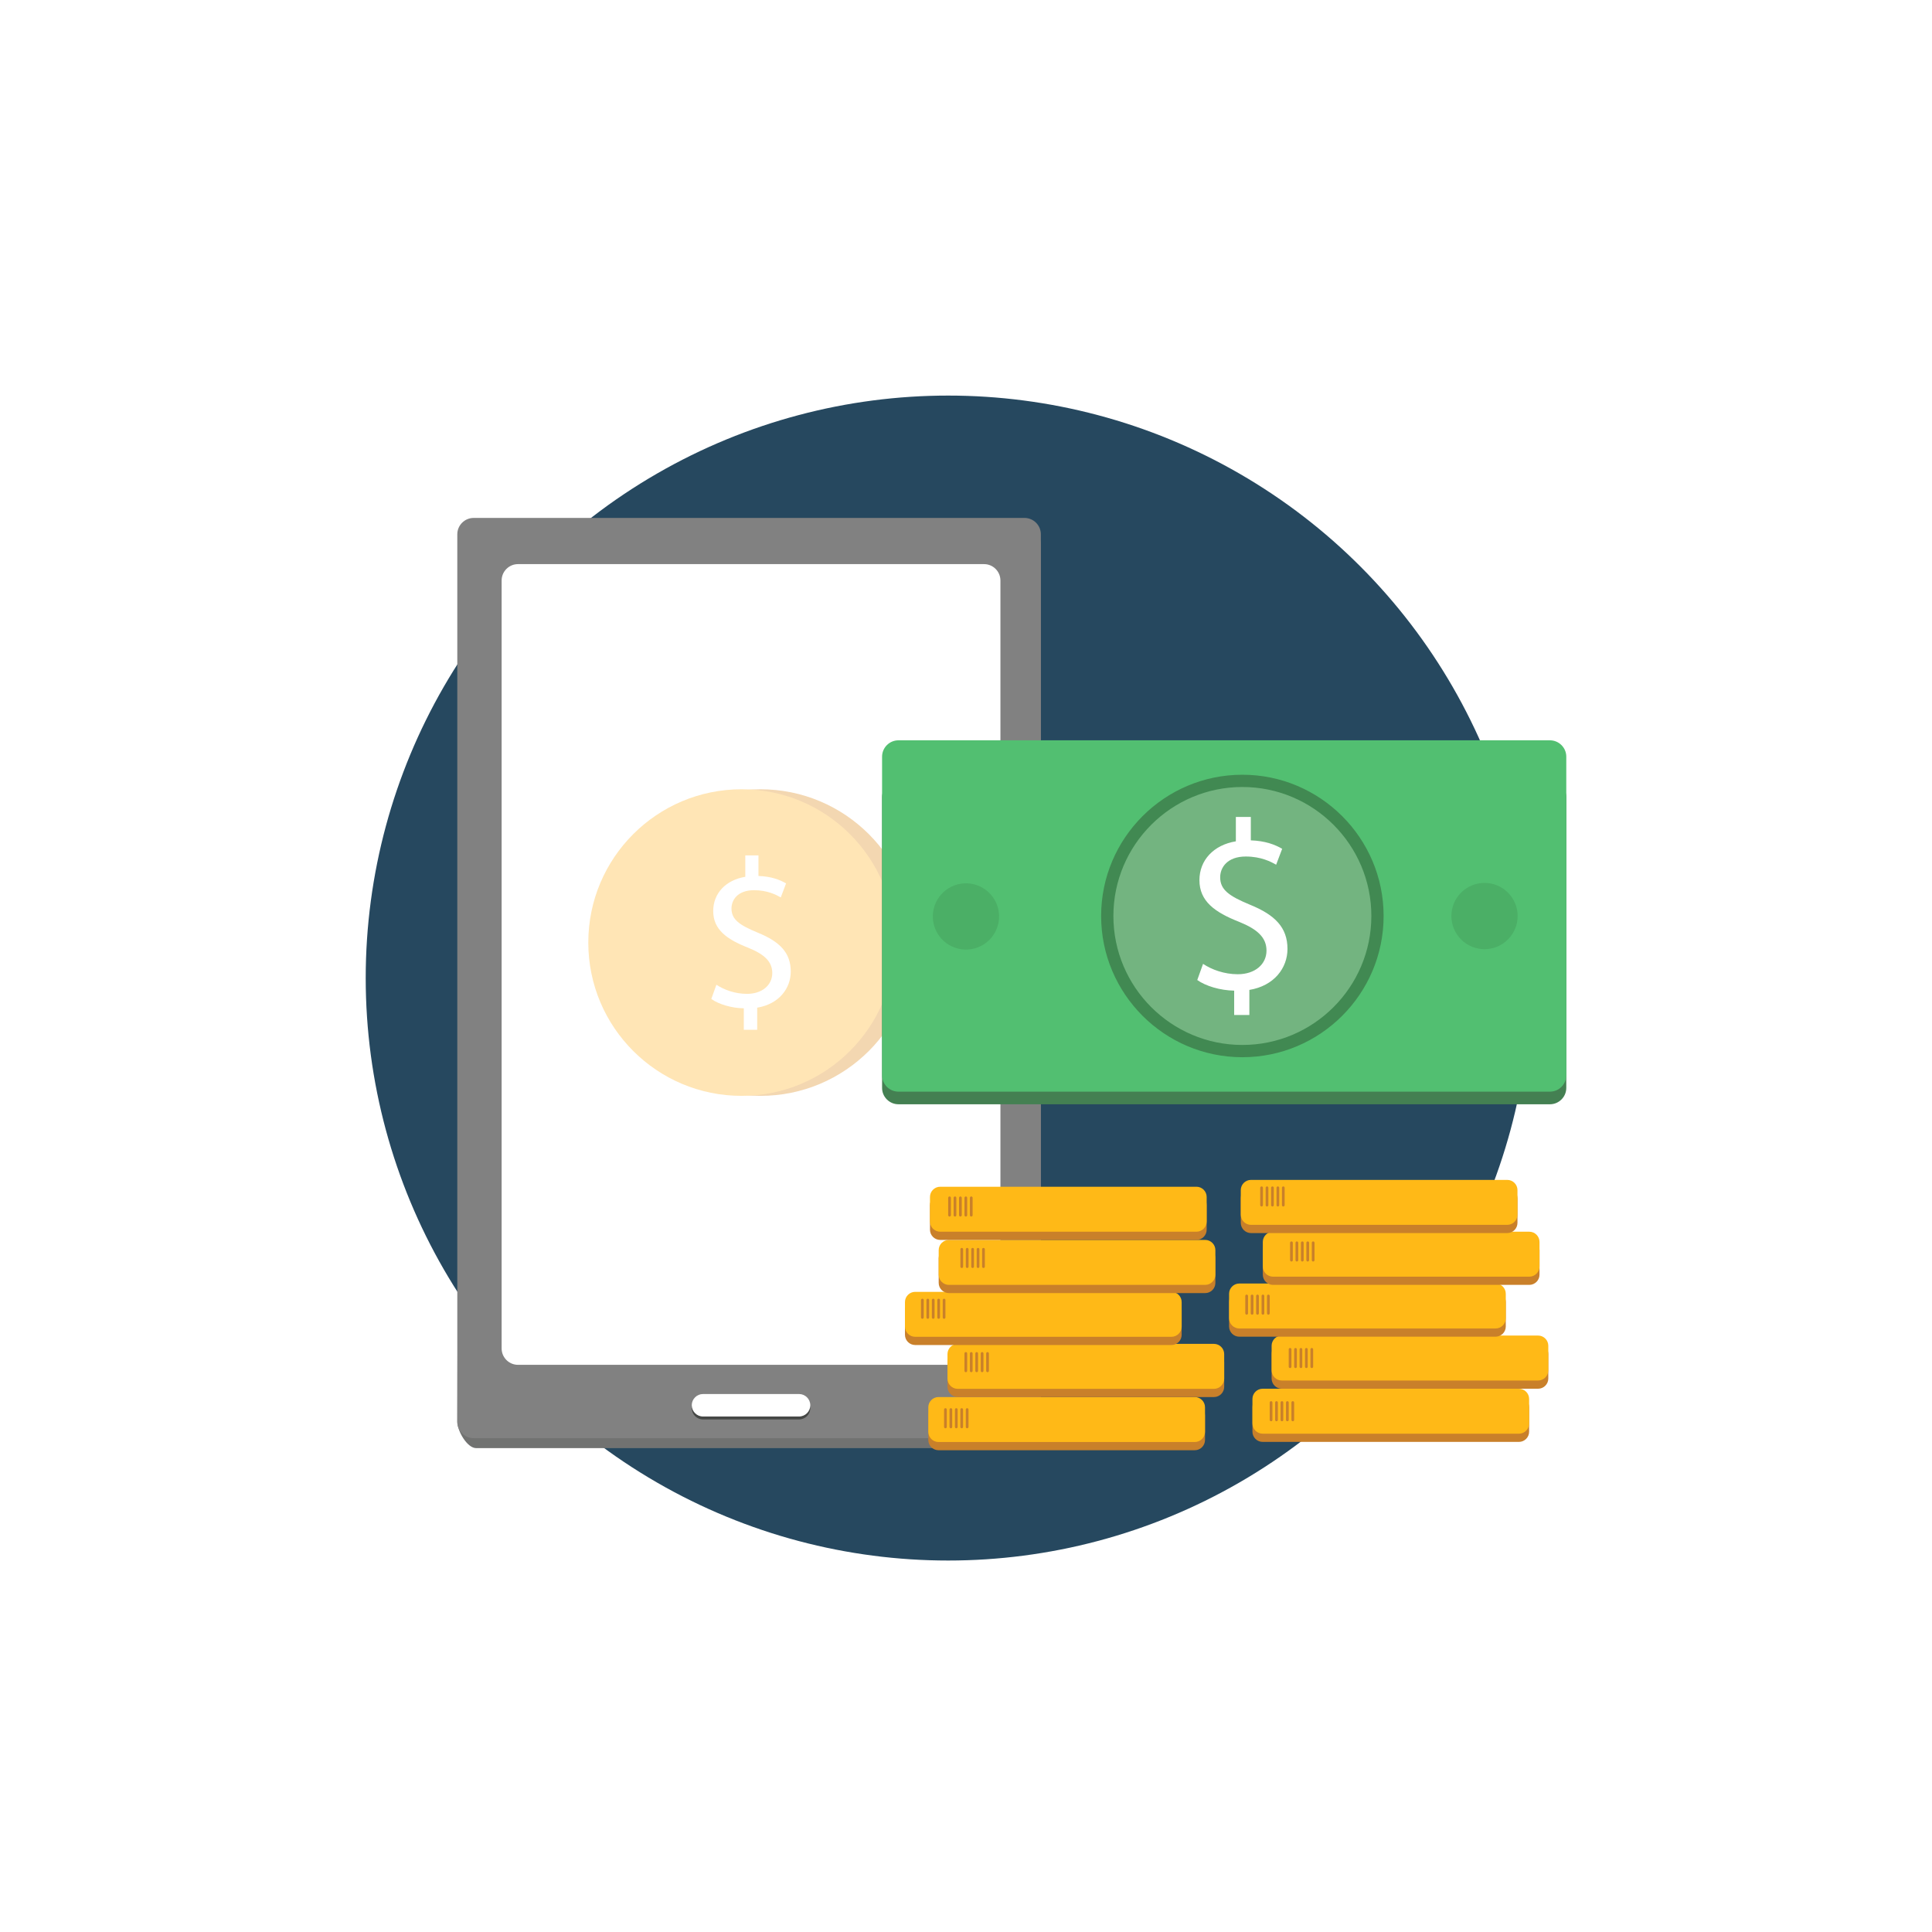 <?xml version="1.0" encoding="utf-8"?>
<!-- Generator: Adobe Illustrator 27.5.0, SVG Export Plug-In . SVG Version: 6.00 Build 0)  -->
<svg version="1.1" xmlns="http://www.w3.org/2000/svg" xmlns:xlink="http://www.w3.org/1999/xlink" x="0px" y="0px"
	 viewBox="0 0 1122 1122" style="enable-background:new 0 0 1122 1122;" xml:space="preserve">
<g id="background">
	<rect id="XMLID_3_" style="fill:#FFFFFF;" width="1122" height="1122"/>
</g>
<g id="Background1">
	<circle id="XMLID_1193_" style="fill:#26485F;" cx="550.656" cy="568" r="338.271"/>
</g>
<g id="Object">
	<g id="XMLID_207_">
		<g id="XMLID_215_">
			<path id="XMLID_220_" style="fill:#717271;" d="M594.977,840.992H276.499c-5.223,0-10.923-10.051-10.923-15.273l1.428-509.659
				c0-5.223,4.273-9.496,9.496-9.496h318.478c5.223,0,9.496,4.273,9.496,9.496v515.437
				C604.473,836.719,600.2,840.992,594.977,840.992z"/>
			<path id="XMLID_219_" style="fill:#818181;" d="M594.977,835.214H275.072c-5.223,0-9.496-4.273-9.496-9.496V310.282
				c0-5.223,4.273-9.496,9.496-9.496h319.905c5.223,0,9.496,4.273,9.496,9.496v515.437
				C604.473,830.941,600.2,835.214,594.977,835.214z"/>
			<path id="XMLID_218_" style="fill:#FFFFFF;" d="M571.496,792.616H300.817c-5.223,0-9.496-4.273-9.496-9.496V337.105
				c0-5.223,4.273-9.496,9.496-9.496h270.679c5.223,0,9.496,4.273,9.496,9.496V783.12
				C580.992,788.343,576.719,792.616,571.496,792.616z"/>
			<path id="XMLID_217_" style="fill:#454745;" d="M464.049,824.324h-55.785c-3.59,0-6.528-2.938-6.528-6.528l0,0
				c0-3.59,2.938-6.528,6.528-6.528h55.785c3.59,0,6.528,2.938,6.528,6.528l0,0C470.577,821.386,467.639,824.324,464.049,824.324z"
				/>
			<path id="XMLID_216_" style="fill:#FFFFFF;" d="M464.049,822.629h-55.785c-3.59,0-6.528-2.938-6.528-6.528v0
				c0-3.59,2.938-6.528,6.528-6.528h55.785c3.59,0,6.528,2.938,6.528,6.528v0C470.577,819.692,467.639,822.629,464.049,822.629z"/>
		</g>
		<g id="XMLID_208_" style="opacity:0.34;">
			<circle id="XMLID_214_" style="fill:#DC891A;" cx="441.638" cy="547.391" r="89.025"/>
			<circle id="XMLID_212_" style="fill:#FFB327;" cx="430.675" cy="547.391" r="89.025"/>
			<g id="XMLID_209_">
				<path id="XMLID_210_" style="fill:#FFFFFF;" d="M431.962,598.031v-12.459c-7.155-0.123-14.556-2.344-18.874-5.429l2.96-8.264
					c4.441,2.96,10.857,5.304,17.765,5.304c8.758,0,14.68-5.057,14.68-12.089c0-6.785-4.811-10.979-13.94-14.68
					c-12.583-4.935-20.354-10.61-20.354-21.341c0-10.239,7.277-18.01,18.627-19.862v-12.459h7.65v11.967
					c7.401,0.247,12.459,2.22,16.035,4.317l-3.083,8.142c-2.591-1.481-7.648-4.195-15.543-4.195c-9.499,0-13.077,5.675-13.077,10.61
					c0,6.414,4.564,9.623,15.298,14.064c12.706,5.18,19.121,11.595,19.121,22.575c0,9.745-6.785,18.874-19.491,20.971v12.83H431.962
					z"/>
			</g>
		</g>
	</g>
	<g id="XMLID_193_">
		<path id="XMLID_206_" style="fill:#448052;" d="M900.12,641.297H521.758c-5.223,0-9.496-4.273-9.496-9.496V462.982
			c0-5.223,4.273-9.496,9.496-9.496H900.12c5.223,0,9.496,4.273,9.496,9.496v168.819
			C909.615,637.023,905.342,641.297,900.12,641.297z"/>
		<path id="XMLID_205_" style="fill:#52BF71;" d="M900.12,633.966H521.758c-5.223,0-9.496-4.273-9.496-9.496V439.43
			c0-5.223,4.273-9.496,9.496-9.496H900.12c5.223,0,9.496,4.273,9.496,9.496v185.041
			C909.615,629.693,905.342,633.966,900.12,633.966z"/>
		<g id="XMLID_200_">
			<circle id="XMLID_204_" style="fill:#73B480;" cx="721.502" cy="531.95" r="78.465"/>
			<path id="XMLID_201_" style="fill:#418952;" d="M721.502,613.976c-45.229,0-82.026-36.796-82.026-82.026
				c0-45.229,36.796-82.026,82.026-82.026s82.026,36.796,82.026,82.026C803.527,577.18,766.731,613.976,721.502,613.976z
				 M721.502,457.047c-41.302,0-74.904,33.602-74.904,74.904c0,41.302,33.602,74.904,74.904,74.904s74.904-33.602,74.904-74.904
				C796.406,490.648,762.804,457.047,721.502,457.047z"/>
		</g>
		<g id="XMLID_196_">
			<path id="XMLID_197_" style="fill:#FFFFFF;" d="M716.738,589.458v-14.149c-8.126-0.14-16.53-2.662-21.433-6.165l3.362-9.385
				c5.043,3.362,12.329,6.023,20.174,6.023c9.946,0,16.671-5.743,16.671-13.728c0-7.705-5.464-12.468-15.831-16.671
				c-14.289-5.604-23.115-12.048-23.115-24.235c0-11.628,8.264-20.453,21.153-22.555v-14.149h8.687v13.59
				c8.405,0.281,14.149,2.522,18.21,4.903l-3.502,9.246c-2.942-1.682-8.685-4.764-17.651-4.764
				c-10.788,0-14.851,6.444-14.851,12.048c0,7.284,5.183,10.928,17.372,15.971c14.43,5.883,21.714,13.167,21.714,25.636
				c0,11.066-7.705,21.433-22.135,23.815v14.57H716.738z"/>
		</g>
		
			<ellipse id="XMLID_195_" transform="matrix(0.23 -0.973 0.973 0.23 -85.635 955.696)" style="opacity:0.26;fill:#377F46;" cx="560.97" cy="531.95" rx="19.238" ry="19.238"/>
		
			<ellipse id="XMLID_194_" transform="matrix(0.707 -0.707 0.707 0.707 -123.59 765.527)" style="opacity:0.26;fill:#377F46;" cx="862.277" cy="531.95" rx="19.238" ry="19.238"/>
	</g>
	<g id="XMLID_116_">
		<path id="XMLID_192_" style="fill:#C9802A;" d="M882.104,837.38H733.279c-3.263,0-5.932-2.669-5.932-5.932V817.2
			c0-3.263,2.669-5.932,5.932-5.932h148.825c3.263,0,5.932,2.669,5.932,5.932v14.248C888.036,834.711,885.367,837.38,882.104,837.38
			z"/>
		<path id="XMLID_191_" style="fill:#FFB917;" d="M882.104,832.609H733.279c-3.263,0-5.932-2.669-5.932-5.932V812.43
			c0-3.263,2.669-5.932,5.932-5.932h148.825c3.263,0,5.932,2.669,5.932,5.932v14.248
			C888.036,829.94,885.367,832.609,882.104,832.609z"/>
		<path id="XMLID_190_" style="fill:#C9802A;" d="M893.24,806.498H744.415c-3.263,0-5.932-2.669-5.932-5.932v-14.248
			c0-3.263,2.669-5.932,5.932-5.932H893.24c3.263,0,5.932,2.669,5.932,5.932v14.248C899.172,803.828,896.503,806.498,893.24,806.498
			z"/>
		<path id="XMLID_189_" style="fill:#FFB917;" d="M893.24,801.727H744.415c-3.263,0-5.932-2.669-5.932-5.932v-14.248
			c0-3.263,2.669-5.932,5.932-5.932H893.24c3.263,0,5.932,2.669,5.932,5.932v14.248C899.172,799.058,896.503,801.727,893.24,801.727
			z"/>
		<path id="XMLID_188_" style="fill:#C9802A;" d="M868.546,776.281H719.721c-3.263,0-5.932-2.669-5.932-5.932v-14.248
			c0-3.263,2.669-5.932,5.932-5.932h148.825c3.263,0,5.932,2.669,5.932,5.932v14.248
			C874.478,773.612,871.809,776.281,868.546,776.281z"/>
		<path id="XMLID_187_" style="fill:#FFB917;" d="M868.546,771.51H719.721c-3.263,0-5.932-2.669-5.932-5.932v-14.248
			c0-3.263,2.669-5.932,5.932-5.932h148.825c3.263,0,5.932,2.669,5.932,5.932v14.248C874.478,768.841,871.809,771.51,868.546,771.51
			z"/>
		<path id="XMLID_186_" style="fill:#C9802A;" d="M888.13,746.19H739.305c-3.263,0-5.932-2.669-5.932-5.932V726.01
			c0-3.263,2.669-5.932,5.932-5.932H888.13c3.263,0,5.932,2.669,5.932,5.932v14.248C894.062,743.52,891.393,746.19,888.13,746.19z"
			/>
		<path id="XMLID_184_" style="fill:#FFB917;" d="M888.13,741.419H739.305c-3.263,0-5.932-2.669-5.932-5.932v-14.248
			c0-3.263,2.669-5.932,5.932-5.932H888.13c3.263,0,5.932,2.669,5.932,5.932v14.248C894.062,738.75,891.393,741.419,888.13,741.419z
			"/>
		<path id="XMLID_183_" style="fill:#C9802A;" d="M875.334,716.099H726.509c-3.263,0-5.932-2.669-5.932-5.932v-14.248
			c0-3.263,2.669-5.932,5.932-5.932h148.825c3.263,0,5.932,2.669,5.932,5.932v14.248
			C881.266,713.429,878.597,716.099,875.334,716.099z"/>
		<path id="XMLID_182_" style="fill:#FFB917;" d="M875.334,711.328H726.509c-3.263,0-5.932-2.669-5.932-5.932v-14.248
			c0-3.263,2.669-5.932,5.932-5.932h148.825c3.263,0,5.932,2.669,5.932,5.932v14.248
			C881.266,708.659,878.597,711.328,875.334,711.328z"/>
		<g id="XMLID_173_">
			<path id="XMLID_181_" style="fill:#C9802A;" d="M693.871,842.213H545.046c-3.263,0-5.932-2.669-5.932-5.932v-14.248
				c0-3.263,2.669-5.932,5.932-5.932h148.825c3.263,0,5.932,2.669,5.932,5.932v14.248
				C699.803,839.544,697.134,842.213,693.871,842.213z"/>
			<path id="XMLID_180_" style="fill:#FFB917;" d="M693.871,837.443H545.046c-3.263,0-5.932-2.669-5.932-5.932v-14.248
				c0-3.263,2.669-5.932,5.932-5.932h148.825c3.263,0,5.932,2.669,5.932,5.932v14.248
				C699.803,834.773,697.134,837.443,693.871,837.443z"/>
			<path id="XMLID_179_" style="fill:#C9802A;" d="M705.007,811.331H556.182c-3.263,0-5.932-2.669-5.932-5.932v-14.248
				c0-3.263,2.669-5.932,5.932-5.932h148.825c3.263,0,5.932,2.669,5.932,5.932v14.248
				C710.939,808.661,708.27,811.331,705.007,811.331z"/>
			<path id="XMLID_178_" style="fill:#FFB917;" d="M705.007,806.56H556.182c-3.263,0-5.932-2.669-5.932-5.932V786.38
				c0-3.263,2.669-5.932,5.932-5.932h148.825c3.263,0,5.932,2.669,5.932,5.932v14.248C710.939,803.891,708.27,806.56,705.007,806.56
				z"/>
			<path id="XMLID_177_" style="fill:#C9802A;" d="M680.313,781.114H531.488c-3.263,0-5.932-2.669-5.932-5.932v-14.248
				c0-3.263,2.669-5.932,5.932-5.932h148.825c3.263,0,5.932,2.669,5.932,5.932v14.248
				C686.245,778.445,683.576,781.114,680.313,781.114z"/>
			<path id="XMLID_176_" style="fill:#FFB917;" d="M680.313,776.344H531.488c-3.263,0-5.932-2.669-5.932-5.932v-14.248
				c0-3.263,2.669-5.932,5.932-5.932h148.825c3.263,0,5.932,2.669,5.932,5.932v14.248
				C686.245,773.674,683.576,776.344,680.313,776.344z"/>
			<path id="XMLID_175_" style="fill:#C9802A;" d="M699.897,750.96H551.072c-3.263,0-5.932-2.669-5.932-5.932V730.78
				c0-3.263,2.669-5.932,5.932-5.932h148.825c3.263,0,5.932,2.669,5.932,5.932v14.248C705.829,748.291,703.16,750.96,699.897,750.96
				z"/>
			<path id="XMLID_174_" style="fill:#FFB917;" d="M699.897,746.19H551.072c-3.263,0-5.932-2.669-5.932-5.932V726.01
				c0-3.263,2.669-5.932,5.932-5.932h148.825c3.263,0,5.932,2.669,5.932,5.932v14.248C705.829,743.52,703.16,746.19,699.897,746.19z
				"/>
		</g>
		<path id="XMLID_172_" style="fill:#C9802A;" d="M694.836,720.078H546.011c-3.263,0-5.932-2.669-5.932-5.932v-14.248
			c0-3.263,2.669-5.932,5.932-5.932h148.825c3.263,0,5.932,2.669,5.932,5.932v14.248
			C700.768,717.408,698.099,720.078,694.836,720.078z"/>
		<path id="XMLID_169_" style="fill:#FFB917;" d="M694.836,715.307H546.011c-3.263,0-5.932-2.669-5.932-5.932v-14.248
			c0-3.263,2.669-5.932,5.932-5.932h148.825c3.263,0,5.932,2.669,5.932,5.932v14.248
			C700.768,712.638,698.099,715.307,694.836,715.307z"/>
		<path id="XMLID_168_" style="fill:#C9802A;" d="M551.447,706.505L551.447,706.505c-0.435,0-0.791-0.356-0.791-0.791v-10.089
			c0-0.435,0.356-0.791,0.791-0.791l0,0c0.435,0,0.791,0.356,0.791,0.791v10.089C552.238,706.149,551.882,706.505,551.447,706.505z"
			/>
		<path id="XMLID_167_" style="fill:#C9802A;" d="M554.599,706.505L554.599,706.505c-0.435,0-0.791-0.356-0.791-0.791v-10.089
			c0-0.435,0.356-0.791,0.791-0.791l0,0c0.435,0,0.791,0.356,0.791,0.791v10.089C555.39,706.149,555.034,706.505,554.599,706.505z"
			/>
		<path id="XMLID_166_" style="fill:#C9802A;" d="M557.75,706.505L557.75,706.505c-0.435,0-0.791-0.356-0.791-0.791v-10.089
			c0-0.435,0.356-0.791,0.791-0.791l0,0c0.435,0,0.791,0.356,0.791,0.791v10.089C558.542,706.149,558.185,706.505,557.75,706.505z"
			/>
		<path id="XMLID_165_" style="fill:#C9802A;" d="M560.902,706.505L560.902,706.505c-0.435,0-0.791-0.356-0.791-0.791v-10.089
			c0-0.435,0.356-0.791,0.791-0.791l0,0c0.435,0,0.791,0.356,0.791,0.791v10.089C561.693,706.149,561.337,706.505,560.902,706.505z"
			/>
		<path id="XMLID_164_" style="fill:#C9802A;" d="M564.053,706.505L564.053,706.505c-0.435,0-0.791-0.356-0.791-0.791v-10.089
			c0-0.435,0.356-0.791,0.791-0.791l0,0c0.435,0,0.791,0.356,0.791,0.791v10.089C564.845,706.149,564.489,706.505,564.053,706.505z"
			/>
		<path id="XMLID_163_" style="fill:#C9802A;" d="M558.542,736.384L558.542,736.384c-0.435,0-0.791-0.356-0.791-0.791v-10.089
			c0-0.435,0.356-0.791,0.791-0.791l0,0c0.435,0,0.791,0.356,0.791,0.791v10.089C559.333,736.028,558.977,736.384,558.542,736.384z"
			/>
		<path id="XMLID_162_" style="fill:#C9802A;" d="M561.693,736.384L561.693,736.384c-0.435,0-0.791-0.356-0.791-0.791v-10.089
			c0-0.435,0.356-0.791,0.791-0.791l0,0c0.435,0,0.791,0.356,0.791,0.791v10.089C562.484,736.028,562.128,736.384,561.693,736.384z"
			/>
		<path id="XMLID_161_" style="fill:#C9802A;" d="M564.845,736.384L564.845,736.384c-0.435,0-0.791-0.356-0.791-0.791v-10.089
			c0-0.435,0.356-0.791,0.791-0.791l0,0c0.435,0,0.791,0.356,0.791,0.791v10.089C565.636,736.028,565.28,736.384,564.845,736.384z"
			/>
		<path id="XMLID_160_" style="fill:#C9802A;" d="M567.996,736.384L567.996,736.384c-0.435,0-0.791-0.356-0.791-0.791v-10.089
			c0-0.435,0.356-0.791,0.791-0.791l0,0c0.435,0,0.791,0.356,0.791,0.791v10.089C568.788,736.028,568.432,736.384,567.996,736.384z"
			/>
		<path id="XMLID_159_" style="fill:#C9802A;" d="M571.148,736.384L571.148,736.384c-0.435,0-0.791-0.356-0.791-0.791v-10.089
			c0-0.435,0.356-0.791,0.791-0.791l0,0c0.435,0,0.791,0.356,0.791,0.791v10.089C571.939,736.028,571.583,736.384,571.148,736.384z"
			/>
		<path id="XMLID_158_" style="fill:#C9802A;" d="M535.662,765.883L535.662,765.883c-0.435,0-0.791-0.356-0.791-0.791v-10.089
			c0-0.435,0.356-0.791,0.791-0.791l0,0c0.435,0,0.791,0.356,0.791,0.791v10.089C536.453,765.527,536.097,765.883,535.662,765.883z"
			/>
		<path id="XMLID_157_" style="fill:#C9802A;" d="M538.813,765.883L538.813,765.883c-0.435,0-0.791-0.356-0.791-0.791v-10.089
			c0-0.435,0.356-0.791,0.791-0.791l0,0c0.435,0,0.791,0.356,0.791,0.791v10.089C539.605,765.527,539.249,765.883,538.813,765.883z"
			/>
		<path id="XMLID_156_" style="fill:#C9802A;" d="M541.965,765.883L541.965,765.883c-0.435,0-0.791-0.356-0.791-0.791v-10.089
			c0-0.435,0.356-0.791,0.791-0.791l0,0c0.435,0,0.791,0.356,0.791,0.791v10.089C542.756,765.527,542.4,765.883,541.965,765.883z"/>
		<path id="XMLID_155_" style="fill:#C9802A;" d="M545.117,765.883L545.117,765.883c-0.435,0-0.791-0.356-0.791-0.791v-10.089
			c0-0.435,0.356-0.791,0.791-0.791l0,0c0.435,0,0.791,0.356,0.791,0.791v10.089C545.908,765.527,545.552,765.883,545.117,765.883z"
			/>
		<path id="XMLID_154_" style="fill:#C9802A;" d="M548.268,765.883L548.268,765.883c-0.435,0-0.791-0.356-0.791-0.791v-10.089
			c0-0.435,0.356-0.791,0.791-0.791l0,0c0.435,0,0.791,0.356,0.791,0.791v10.089C549.059,765.527,548.703,765.883,548.268,765.883z"
			/>
		<path id="XMLID_153_" style="fill:#C9802A;" d="M560.902,796.891L560.902,796.891c-0.435,0-0.791-0.356-0.791-0.791V786.01
			c0-0.435,0.356-0.791,0.791-0.791l0,0c0.435,0,0.791,0.356,0.791,0.791v10.089C561.693,796.535,561.337,796.891,560.902,796.891z"
			/>
		<path id="XMLID_152_" style="fill:#C9802A;" d="M564.053,796.891L564.053,796.891c-0.435,0-0.791-0.356-0.791-0.791V786.01
			c0-0.435,0.356-0.791,0.791-0.791l0,0c0.435,0,0.791,0.356,0.791,0.791v10.089C564.845,796.535,564.489,796.891,564.053,796.891z"
			/>
		<path id="XMLID_151_" style="fill:#C9802A;" d="M567.205,796.891L567.205,796.891c-0.435,0-0.791-0.356-0.791-0.791V786.01
			c0-0.435,0.356-0.791,0.791-0.791l0,0c0.435,0,0.791,0.356,0.791,0.791v10.089C567.996,796.535,567.64,796.891,567.205,796.891z"
			/>
		<path id="XMLID_150_" style="fill:#C9802A;" d="M570.357,796.891L570.357,796.891c-0.435,0-0.791-0.356-0.791-0.791V786.01
			c0-0.435,0.356-0.791,0.791-0.791l0,0c0.435,0,0.791,0.356,0.791,0.791v10.089C571.148,796.535,570.792,796.891,570.357,796.891z"
			/>
		<path id="XMLID_149_" style="fill:#C9802A;" d="M573.508,796.891L573.508,796.891c-0.435,0-0.791-0.356-0.791-0.791V786.01
			c0-0.435,0.356-0.791,0.791-0.791l0,0c0.435,0,0.791,0.356,0.791,0.791v10.089C574.299,796.535,573.943,796.891,573.508,796.891z"
			/>
		<path id="XMLID_148_" style="fill:#C9802A;" d="M549.059,829.468L549.059,829.468c-0.435,0-0.791-0.356-0.791-0.791v-10.089
			c0-0.435,0.356-0.791,0.791-0.791l0,0c0.435,0,0.791,0.356,0.791,0.791v10.089C549.851,829.112,549.495,829.468,549.059,829.468z"
			/>
		<path id="XMLID_147_" style="fill:#C9802A;" d="M552.211,829.468L552.211,829.468c-0.435,0-0.791-0.356-0.791-0.791v-10.089
			c0-0.435,0.356-0.791,0.791-0.791l0,0c0.435,0,0.791,0.356,0.791,0.791v10.089C553.002,829.112,552.646,829.468,552.211,829.468z"
			/>
		<path id="XMLID_146_" style="fill:#C9802A;" d="M555.362,829.468L555.362,829.468c-0.435,0-0.791-0.356-0.791-0.791v-10.089
			c0-0.435,0.356-0.791,0.791-0.791l0,0c0.435,0,0.791,0.356,0.791,0.791v10.089C556.154,829.112,555.798,829.468,555.362,829.468z"
			/>
		<path id="XMLID_145_" style="fill:#C9802A;" d="M558.514,829.468L558.514,829.468c-0.435,0-0.791-0.356-0.791-0.791v-10.089
			c0-0.435,0.356-0.791,0.791-0.791l0,0c0.435,0,0.791,0.356,0.791,0.791v10.089C559.305,829.112,558.949,829.468,558.514,829.468z"
			/>
		<path id="XMLID_144_" style="fill:#C9802A;" d="M561.666,829.468L561.666,829.468c-0.435,0-0.791-0.356-0.791-0.791v-10.089
			c0-0.435,0.356-0.791,0.791-0.791l0,0c0.435,0,0.791,0.356,0.791,0.791v10.089C562.457,829.112,562.101,829.468,561.666,829.468z"
			/>
		<path id="XMLID_142_" style="fill:#C9802A;" d="M738.173,825.39L738.173,825.39c-0.435,0-0.791-0.356-0.791-0.791v-10.089
			c0-0.435,0.356-0.791,0.791-0.791l0,0c0.435,0,0.791,0.356,0.791,0.791v10.089C738.964,825.033,738.608,825.39,738.173,825.39z"/>
		<path id="XMLID_141_" style="fill:#C9802A;" d="M741.325,825.39L741.325,825.39c-0.435,0-0.791-0.356-0.791-0.791v-10.089
			c0-0.435,0.356-0.791,0.791-0.791l0,0c0.435,0,0.791,0.356,0.791,0.791v10.089C742.116,825.033,741.76,825.39,741.325,825.39z"/>
		<path id="XMLID_140_" style="fill:#C9802A;" d="M744.476,825.39L744.476,825.39c-0.435,0-0.791-0.356-0.791-0.791v-10.089
			c0-0.435,0.356-0.791,0.791-0.791l0,0c0.435,0,0.791,0.356,0.791,0.791v10.089C745.268,825.033,744.911,825.39,744.476,825.39z"/>
		<path id="XMLID_139_" style="fill:#C9802A;" d="M747.628,825.39L747.628,825.39c-0.435,0-0.791-0.356-0.791-0.791v-10.089
			c0-0.435,0.356-0.791,0.791-0.791l0,0c0.435,0,0.791,0.356,0.791,0.791v10.089C748.419,825.033,748.063,825.39,747.628,825.39z"/>
		<path id="XMLID_138_" style="fill:#C9802A;" d="M750.779,825.39L750.779,825.39c-0.435,0-0.791-0.356-0.791-0.791v-10.089
			c0-0.435,0.356-0.791,0.791-0.791l0,0c0.435,0,0.791,0.356,0.791,0.791v10.089C751.571,825.033,751.214,825.39,750.779,825.39z"/>
		<path id="XMLID_137_" style="fill:#C9802A;" d="M749.21,794.507L749.21,794.507c-0.435,0-0.791-0.356-0.791-0.791v-10.089
			c0-0.435,0.356-0.791,0.791-0.791l0,0c0.435,0,0.791,0.356,0.791,0.791v10.089C750.002,794.151,749.646,794.507,749.21,794.507z"
			/>
		<path id="XMLID_136_" style="fill:#C9802A;" d="M752.362,794.507L752.362,794.507c-0.435,0-0.791-0.356-0.791-0.791v-10.089
			c0-0.435,0.356-0.791,0.791-0.791l0,0c0.435,0,0.791,0.356,0.791,0.791v10.089C753.153,794.151,752.797,794.507,752.362,794.507z"
			/>
		<path id="XMLID_135_" style="fill:#C9802A;" d="M755.513,794.507L755.513,794.507c-0.435,0-0.791-0.356-0.791-0.791v-10.089
			c0-0.435,0.356-0.791,0.791-0.791l0,0c0.435,0,0.791,0.356,0.791,0.791v10.089C756.305,794.151,755.949,794.507,755.513,794.507z"
			/>
		<path id="XMLID_134_" style="fill:#C9802A;" d="M758.665,794.507L758.665,794.507c-0.435,0-0.791-0.356-0.791-0.791v-10.089
			c0-0.435,0.356-0.791,0.791-0.791l0,0c0.435,0,0.791,0.356,0.791,0.791v10.089C759.456,794.151,759.1,794.507,758.665,794.507z"/>
		<path id="XMLID_133_" style="fill:#C9802A;" d="M761.817,794.507L761.817,794.507c-0.435,0-0.791-0.356-0.791-0.791v-10.089
			c0-0.435,0.356-0.791,0.791-0.791l0,0c0.435,0,0.791,0.356,0.791,0.791v10.089C762.608,794.151,762.252,794.507,761.817,794.507z"
			/>
		<path id="XMLID_132_" style="fill:#C9802A;" d="M723.984,763.499L723.984,763.499c-0.435,0-0.791-0.356-0.791-0.791v-10.089
			c0-0.435,0.356-0.791,0.791-0.791l0,0c0.435,0,0.791,0.356,0.791,0.791v10.089C724.775,763.143,724.419,763.499,723.984,763.499z"
			/>
		<path id="XMLID_131_" style="fill:#C9802A;" d="M727.136,763.499L727.136,763.499c-0.435,0-0.791-0.356-0.791-0.791v-10.089
			c0-0.435,0.356-0.791,0.791-0.791l0,0c0.435,0,0.791,0.356,0.791,0.791v10.089C727.927,763.143,727.571,763.499,727.136,763.499z"
			/>
		<path id="XMLID_130_" style="fill:#C9802A;" d="M730.287,763.499L730.287,763.499c-0.435,0-0.791-0.356-0.791-0.791v-10.089
			c0-0.435,0.356-0.791,0.791-0.791l0,0c0.435,0,0.791,0.356,0.791,0.791v10.089C731.078,763.143,730.722,763.499,730.287,763.499z"
			/>
		<path id="XMLID_128_" style="fill:#C9802A;" d="M733.439,763.499L733.439,763.499c-0.435,0-0.791-0.356-0.791-0.791v-10.089
			c0-0.435,0.356-0.791,0.791-0.791l0,0c0.435,0,0.791,0.356,0.791,0.791v10.089C734.23,763.143,733.874,763.499,733.439,763.499z"
			/>
		<path id="XMLID_127_" style="fill:#C9802A;" d="M736.59,763.499L736.59,763.499c-0.435,0-0.791-0.356-0.791-0.791v-10.089
			c0-0.435,0.356-0.791,0.791-0.791h0c0.435,0,0.791,0.356,0.791,0.791v10.089C737.382,763.143,737.026,763.499,736.59,763.499z"/>
		<path id="XMLID_126_" style="fill:#C9802A;" d="M750.002,732.617L750.002,732.617c-0.435,0-0.791-0.356-0.791-0.791v-10.089
			c0-0.435,0.356-0.791,0.791-0.791l0,0c0.435,0,0.791,0.356,0.791,0.791v10.089C750.793,732.261,750.437,732.617,750.002,732.617z"
			/>
		<path id="XMLID_125_" style="fill:#C9802A;" d="M753.153,732.617L753.153,732.617c-0.435,0-0.791-0.356-0.791-0.791v-10.089
			c0-0.435,0.356-0.791,0.791-0.791h0c0.435,0,0.791,0.356,0.791,0.791v10.089C753.945,732.261,753.589,732.617,753.153,732.617z"/>
		<path id="XMLID_124_" style="fill:#C9802A;" d="M756.305,732.617L756.305,732.617c-0.435,0-0.791-0.356-0.791-0.791v-10.089
			c0-0.435,0.356-0.791,0.791-0.791l0,0c0.435,0,0.791,0.356,0.791,0.791v10.089C757.096,732.261,756.74,732.617,756.305,732.617z"
			/>
		<path id="XMLID_123_" style="fill:#C9802A;" d="M759.456,732.617L759.456,732.617c-0.435,0-0.791-0.356-0.791-0.791v-10.089
			c0-0.435,0.356-0.791,0.791-0.791l0,0c0.435,0,0.791,0.356,0.791,0.791v10.089C760.248,732.261,759.892,732.617,759.456,732.617z"
			/>
		<path id="XMLID_122_" style="fill:#C9802A;" d="M762.608,732.617L762.608,732.617c-0.435,0-0.791-0.356-0.791-0.791v-10.089
			c0-0.435,0.356-0.791,0.791-0.791l0,0c0.435,0,0.791,0.356,0.791,0.791v10.089C763.399,732.261,763.043,732.617,762.608,732.617z"
			/>
		<path id="XMLID_121_" style="fill:#C9802A;" d="M732.661,700.669L732.661,700.669c-0.435,0-0.791-0.356-0.791-0.791v-10.089
			c0-0.435,0.356-0.791,0.791-0.791l0,0c0.435,0,0.791,0.356,0.791,0.791v10.089C733.453,700.313,733.096,700.669,732.661,700.669z"
			/>
		<path id="XMLID_120_" style="fill:#C9802A;" d="M735.813,700.669L735.813,700.669c-0.435,0-0.791-0.356-0.791-0.791v-10.089
			c0-0.435,0.356-0.791,0.791-0.791l0,0c0.435,0,0.791,0.356,0.791,0.791v10.089C736.604,700.313,736.248,700.669,735.813,700.669z"
			/>
		<path id="XMLID_119_" style="fill:#C9802A;" d="M738.964,700.669L738.964,700.669c-0.435,0-0.791-0.356-0.791-0.791v-10.089
			c0-0.435,0.356-0.791,0.791-0.791l0,0c0.435,0,0.791,0.356,0.791,0.791v10.089C739.756,700.313,739.399,700.669,738.964,700.669z"
			/>
		<path id="XMLID_118_" style="fill:#C9802A;" d="M742.116,700.669L742.116,700.669c-0.435,0-0.791-0.356-0.791-0.791v-10.089
			c0-0.435,0.356-0.791,0.791-0.791l0,0c0.435,0,0.791,0.356,0.791,0.791v10.089C742.907,700.313,742.551,700.669,742.116,700.669z"
			/>
		<path id="XMLID_117_" style="fill:#C9802A;" d="M745.268,700.669L745.268,700.669c-0.435,0-0.791-0.356-0.791-0.791v-10.089
			c0-0.435,0.356-0.791,0.791-0.791l0,0c0.435,0,0.791,0.356,0.791,0.791v10.089C746.059,700.313,745.703,700.669,745.268,700.669z"
			/>
	</g>
</g>
</svg>
